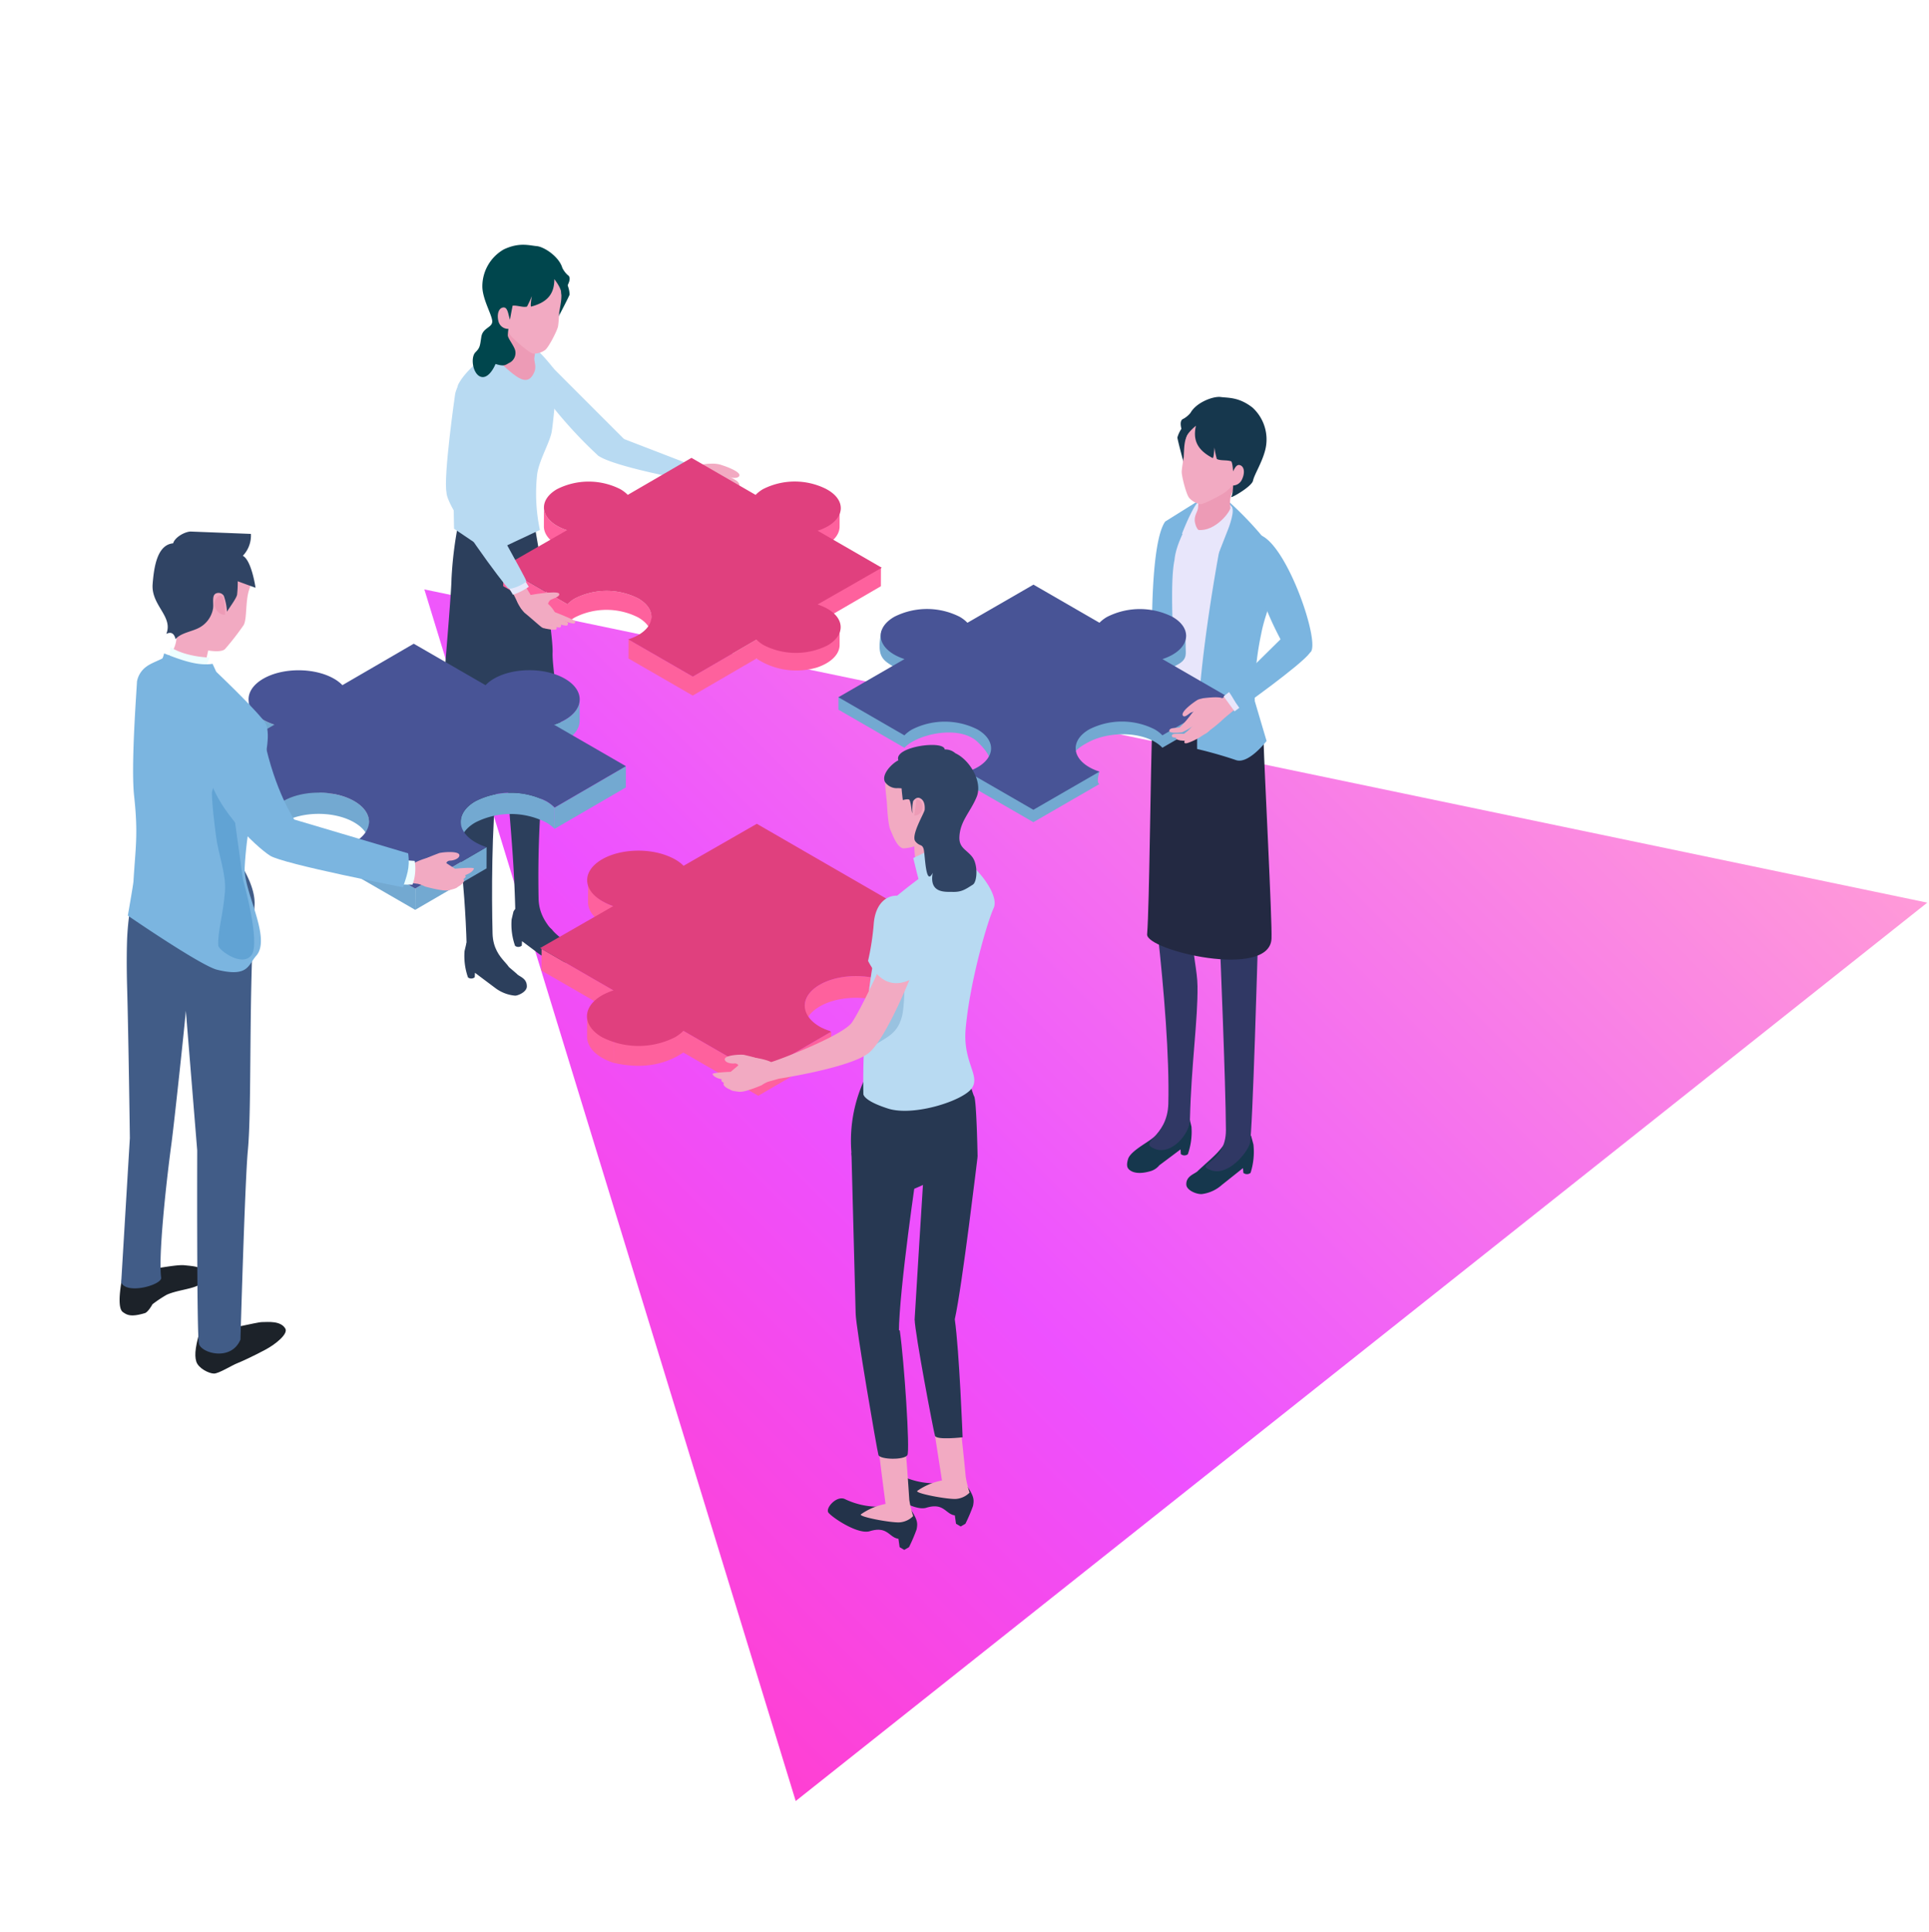 <svg xmlns="http://www.w3.org/2000/svg" xmlns:xlink="http://www.w3.org/1999/xlink" width="421.233" height="421.955" viewBox="0 0 421.233 421.955">
  <defs>
    <linearGradient id="linear-gradient" x1="0.5" x2="0.5" y2="1" gradientUnits="objectBoundingBox">
      <stop offset="0" stop-color="#ff80cf"/>
      <stop offset="0.644" stop-color="#e925ff"/>
      <stop offset="1" stop-color="#ff10c7"/>
    </linearGradient>
  </defs>
  <g id="グループ_1519" data-name="グループ 1519" transform="translate(-685.884 -2460.067)">
    <path id="パス_1378" data-name="パス 1378" d="M794.091,299.164l-41.317,312.8-242.2-133.886Z" transform="matrix(0.719, 0.695, -0.695, 0.719, 743.712, 1890.193)" opacity="0.8" fill="url(#linear-gradient)"/>
    <g id="グループ_596" data-name="グループ 596" transform="translate(292.878 2439.199)">
      <g id="グループ_548" data-name="グループ 548">
        <g id="グループ_538" data-name="グループ 538">
          <g id="グループ_536" data-name="グループ 536">
            <path id="パス_859" data-name="パス 859" d="M654.645,276.5c4.073-3.759,4.745-3.953,7.286-8.332,1.479-.09,3.164-1.084,4.291.791l.495,1.854a15.059,15.059,0,0,1-.626,6.179,1.245,1.245,0,0,1-1.571.008l-.091-1.04-4.632,3.69a8.047,8.047,0,0,1-4.143,1.948c-1.1.224-3.537-.735-3.594-2.029C651.97,277.575,654.115,277.2,654.645,276.5Z" fill="#16374d"/>
            <path id="パス_860" data-name="パス 860" d="M657.5,276.435c3.665,1.3,7.87-3.782,8.448-5.9s1.745-43.919,1.745-43.919h-8.312s1.285,30.8,1.327,40.987C660.743,275.193,653.471,275.005,657.5,276.435Z" fill="#303864"/>
          </g>
          <g id="グループ_537" data-name="グループ 537">
            <path id="パス_861" data-name="パス 861" d="M644.372,269.659c1.382-1.037,1.611-1.267,4.218-5.465,1.446-.045,3.119-.966,4.165.9l.428,1.822a14.693,14.693,0,0,1-.791,6.012,1.215,1.215,0,0,1-1.534-.038l-.058-1.017-4.628,3.465a3.911,3.911,0,0,1-2.2,1.357c-1.358.378-3.16.56-4.268-.31-.439-.345-.845-.841-.36-2.419S642.99,270.7,644.372,269.659Z" fill="#16374d"/>
            <path id="パス_862" data-name="パス 862" d="M645.242,271.772c3.625,1.409,7.658-3.429,7.612-6.438.307-12.3,1.74-21.619,1.65-29.108-.042-3.491-1.067-6.792-1-10.617.058-3.177-6.181-4.669-7.728-1.288,1.4,12.6,2.617,27.381,2.355,37.565C647.939,269.473,641.255,270.221,645.242,271.772Z" fill="#303864"/>
          </g>
          <path id="パス_863" data-name="パス 863" d="M643.5,224.9c.517-6.493.716-35.471,1.138-45.786.286-6.979,24.216.426,24.3,3.768.147,5.859,1.908,39.545,1.723,43C670.188,234.817,643.224,228.417,643.5,224.9Z" fill="#232942"/>
        </g>
        <g id="グループ_542" data-name="グループ 542">
          <g id="グループ_539" data-name="グループ 539">
            <path id="パス_864" data-name="パス 864" d="M659.236,128.7l8.246,8.61-6.261,47.654L646.68,178l1.9-36.911s-.558-6.914,2.766-8.379S659.236,128.7,659.236,128.7Z" fill="#e8e6fb"/>
            <path id="パス_865" data-name="パス 865" d="M655.675,129.619l-8.228,5.145c-3.116,4.38-3,23.691-2.8,29.113a62.466,62.466,0,0,1-1.14,14.517l7.333,4.171s-3.075-31.332-1.365-39.371c.322-3.423,2.332-6.731,3.564-9.555A19.9,19.9,0,0,1,655.675,129.619Z" fill="#7bb5e0"/>
            <path id="パス_866" data-name="パス 866" d="M672.154,143.944c-.292-3.421-8.888-12.057-11.921-14.464l-.162,7.373s-5.879,29.239-5.647,47.581c0,0,4.054.913,8.5,2.429,2.745.937,6.662-4.188,6.662-4.188l-2.572-8.692a63.928,63.928,0,0,1,1.4-14.692C669.459,153.691,672.535,148.4,672.154,143.944Z" fill="#7bb5e0"/>
          </g>
          <g id="グループ_541" data-name="グループ 541">
            <path id="パス_867" data-name="パス 867" d="M655.318,130.031c-1.425.073-4.215,7.428-4.215,7.428a12.262,12.262,0,0,1,3.151-.126l.443-.527C654.645,136.3,655.27,131.238,655.318,130.031Z" fill="#e8e6fb"/>
            <path id="パス_868" data-name="パス 868" d="M662.07,131.82c-.115-1.422-6.255-3.6-6.255-3.6a12.257,12.257,0,0,1,.217,3.146l.54.427C657.075,131.722,660.861,131.808,662.07,131.82Z" fill="#e8e6fb"/>
            <g id="グループ_540" data-name="グループ 540">
              <path id="パス_869" data-name="パス 869" d="M658.116,111.266c-1.5-.272-3.88.675-5.03,1.305a6.426,6.426,0,0,0-2.974,3.837c.04.6,1.444,5.8,1.444,5.8S660.16,111.638,658.116,111.266Z" fill="#16374d"/>
              <path id="パス_870" data-name="パス 870" d="M654.894,127.854c.239,1.359-.23,2.635-.254,3.761-.022,1.043-1.034,1.841-.67,3.46s1.2,2.371,3.119,1.786c1.294-.395,5.084-3.065,4.818-3.7-.625-3.264-.232-3.975.693-5.871C664.6,123.18,656.667,125.75,654.894,127.854Z" fill="#ed9bb6"/>
              <path id="パス_871" data-name="パス 871" d="M655.092,130.956a4.244,4.244,0,0,1-2.358-1.31c-.652-.62-1.728-4.867-1.681-5.788s.442-3.159.442-3.159.065-1.808.152-2.567c.731-6.316,6.727-7.812,11.757-4.941,6.4,3.651,2.858,7.387.248,11.95a22.222,22.222,0,0,1-2.722,2.916C660.19,128.749,655.867,131.049,655.092,130.956Z" fill="#f2aac2"/>
              <path id="パス_872" data-name="パス 872" d="M665.068,122.4c1.171.194.517,1.933-.819,3.938-.143.215-1.325,1.375-1.718,1.146-.573-.333,0-2.005.4-2.1C664.6,124.983,662.537,121.977,665.068,122.4Z" fill="#ffbaa3"/>
              <path id="パス_873" data-name="パス 873" d="M661.791,131.408c.051,1.166-3.441,5.576-7.089,5.19l-.447.736,4.864,4.39,2.133-5.445S662.954,131.922,661.791,131.408Z" fill="#e8e6fb"/>
              <path id="パス_874" data-name="パス 874" d="M661.876,129.343c-.4.564,4.481-2.174,4.754-3.52s2.066-4.076,2.718-6.919a9.428,9.428,0,0,0-2.834-9.028c-2.967-2.314-5.23-2.084-6.954-2.31-1.607-.21-5.3,1.163-6.572,3.445a5.458,5.458,0,0,1-1.518,1.29c-1.645.546.425,4.507.425,4.507s-.085-1.018,2.269-2.97c-.715,3.131.3,5.31,3.648,7.057.251.131.38-2.292.38-2.292a20.845,20.845,0,0,0,.525,2.493c.781.431,2.192.175,3.151.516C662.448,122.287,662.5,128.464,661.876,129.343Z" fill="#16374d"/>
              <path id="パス_875" data-name="パス 875" d="M661.977,124.382c-.61,1.181-1.632,1.833-.714,2.306a2.206,2.206,0,0,0,2.905-1.022c.61-1.181.7-2.677-.221-3.15S662.586,123.2,661.977,124.382Z" fill="#f2aac2"/>
            </g>
          </g>
        </g>
        <g id="グループ_543" data-name="グループ 543">
          <path id="パス_876" data-name="パス 876" d="M649.058,158.292c.791.456,1.827-.79,2.3-.242s.542,2.23.559,4.132.435,2.945-2.86,4.362a11.52,11.52,0,0,1-2.215.964l14.412,5.613v2.708l-14.419,8.325a7.623,7.623,0,0,0-1.684-1.3c-3.947-2.279-10.241-2.082-14.295,0-9.283,4.768,2.241,6.519,2.241,6.519s-.8,2.45,0,2.708l-14.438,8.336L604.247,192.1v-2.708s9.467.438,2.219-6.511c-3.289-3.154-10.348-2.278-14.295,0a7.692,7.692,0,0,0-1.672,1.281l-14.412-8.321v-2.708l14.438-5.628a11.615,11.615,0,0,1-2.241-.974c-2.838-1.639-3.8-2.519-2.846-7.714.17-.921,1.736.1,2.846-.539a15.8,15.8,0,0,1,14.295,0,7.613,7.613,0,0,1,1.683,1.3l14.42-8.326,14.413,8.321a7.625,7.625,0,0,1,1.668-1.278A15.8,15.8,0,0,1,649.058,158.292Z" fill="#73a9d1"/>
          <path id="パス_877" data-name="パス 877" d="M649.058,155.584c3.946,2.278,3.946,5.974,0,8.253a11.579,11.579,0,0,1-2.215.963l14.412,8.321-14.419,8.326a7.6,7.6,0,0,0-1.684-1.3,15.8,15.8,0,0,0-14.295,0c-3.95,2.28-3.946,5.974,0,8.253a11.616,11.616,0,0,0,2.241.974l-14.438,8.336-14.413-8.321a11.642,11.642,0,0,0,2.219-.966c3.946-2.278,3.946-5.974,0-8.253a15.8,15.8,0,0,0-14.295,0,7.692,7.692,0,0,0-1.672,1.281l-14.412-8.321,14.438-8.336a11.616,11.616,0,0,1-2.241-.974c-3.946-2.279-3.95-5.973,0-8.253a15.8,15.8,0,0,1,14.295,0,7.613,7.613,0,0,1,1.683,1.3l14.42-8.326,14.413,8.322a7.6,7.6,0,0,1,1.668-1.279A15.8,15.8,0,0,1,649.058,155.584Z" fill="#485496"/>
        </g>
        <g id="グループ_547" data-name="グループ 547">
          <g id="グループ_546" data-name="グループ 546">
            <g id="グループ_545" data-name="グループ 545">
              <path id="パス_878" data-name="パス 878" d="M658.566,174.307a3.776,3.776,0,0,0-4.007-.621c-.469.24-4.074,2.724-3.179,3.531.424.382,1.262-.529,1.65-.715a6.549,6.549,0,0,1,3.255-.438C657.742,176.137,658.072,175.5,658.566,174.307Z" fill="#f2aac2"/>
              <path id="パス_879" data-name="パス 879" d="M654.36,175.906c-.571-.093-1.25,1-1.627,1.451a19.113,19.113,0,0,1-2.117,2.351c-.674.231-2.094-.042-2.27.673s2.2.491,2.792.4a14.044,14.044,0,0,0,2.6-1.528,8.83,8.83,0,0,0,1.659-1.581,1.17,1.17,0,0,0-.959-1.761C654.4,176.041,654.436,176.118,654.36,175.906Z" fill="#f2aac2"/>
              <path id="パス_880" data-name="パス 880" d="M655.569,173.37s3.448-.483,4.305-.033c.122.065,1.821-1.439,1.91-1.338.337.388,1.921,2.072,1.881,2.562-.055.68-2.444,2.285-3.893,3.685a30.753,30.753,0,0,1-2.493,2.039s-1.013.457-1.457-.05a10.511,10.511,0,0,1-.98-1.139,4.3,4.3,0,0,1,.317-4.506C655.759,173.785,655.569,173.37,655.569,173.37Z" fill="#f2aac2"/>
              <path id="パス_881" data-name="パス 881" d="M655.648,179.838a33.3,33.3,0,0,1-3.413,2.36c.058-.112-3.126-.121-3.278-.444-.195-.417.164-.584.5-.615.575-.055,2.1-.022,2.1-.022s.445-.348.78-.613c.822-.649,2.335-2.857,3.413-2.4A1.116,1.116,0,0,1,655.648,179.838Z" fill="#f2aac2"/>
              <path id="パス_882" data-name="パス 882" d="M656.054,179.758c-.367.867-3.4,3.173-3.794,2.894,0,0-2.139.04-2.427-.493s2.224-.461,2.224-.461a11.383,11.383,0,0,0,1.514-1.031,4.456,4.456,0,0,1,1.467-1.173C655.733,179.256,656.082,179.391,656.054,179.758Z" fill="#f2aac2"/>
              <g id="グループ_544" data-name="グループ 544">
                <path id="パス_883" data-name="パス 883" d="M653.427,181.852c.6-.409,1.647-1.89,2.385-1.935a2.8,2.8,0,0,1,1.387.364c.1.088-.765.737-.917.8a14.459,14.459,0,0,0-1.24.774,14.488,14.488,0,0,1-1.837.946c-.5.18-1.536.7-1.578.139S652.889,182.22,653.427,181.852Z" fill="#f2aac2"/>
              </g>
            </g>
            <path id="パス_884" data-name="パス 884" d="M662.111,171.457l2.177,3.484-1.689,1.275-2.4-3.285Z" fill="#e8e6fb"/>
            <path id="パス_885" data-name="パス 885" d="M675.358,157.785l-14.137,13.948c1.28,1.836,1.015,1.787,2.509,3.857,0,0,13.5-9.554,15.375-12.229Z" fill="#7bb5e0"/>
          </g>
          <path id="パス_886" data-name="パス 886" d="M668.168,137.707c-1.591-.563-1.829,6.383-1.829,6.383a72.019,72.019,0,0,0,7.115,17.889l5.651,1.382C681.552,161.726,674.148,139.823,668.168,137.707Z" fill="#7bb5e0"/>
        </g>
      </g>
      <g id="グループ_565" data-name="グループ 565">
        <g id="グループ_556" data-name="グループ 556">
          <path id="パス_887" data-name="パス 887" d="M513.9,101.35c-1.283-1.3-6.834-.462-2.76,4.989a96.692,96.692,0,0,0,12.481,14.031l5.648-3.632S515.183,102.651,513.9,101.35Z" fill="#b8daf2"/>
          <g id="グループ_551" data-name="グループ 551">
            <g id="グループ_549" data-name="グループ 549">
              <path id="パス_888" data-name="パス 888" d="M505.865,233.535c-3.9-3.392-4.537-3.555-7.029-7.568-1.382-.043-2.981-.923-3.981.858l-.409,1.743a14.046,14.046,0,0,0,.756,5.746,1.162,1.162,0,0,0,1.466-.036l.056-.973,4.423,3.313a8.392,8.392,0,0,0,4.346,1.679c.617,0,2.539-.793,2.556-2C508.077,234.43,506.379,234.167,505.865,233.535Z" fill="#2c3f5c"/>
              <path id="パス_889" data-name="パス 889" d="M503.113,233.171c-3.005,1.169-8.234-3.022-8.2-5.517-.372-14.95-2.353-26.382-2.536-36.357-.049-2.634,6.719-.035,9.136,0-1.16,10.445-1.164,25.005-.947,33.449C500.732,231.038,506.42,231.886,503.113,233.171Z" fill="#2c3f5c"/>
            </g>
            <g id="グループ_550" data-name="グループ 550">
              <path id="パス_890" data-name="パス 890" d="M513.514,223.823c-3.9-3.392-1.91-.744-4.4-4.758-1.382-.043-2.982-.923-3.981.858l-.41,1.743a14.063,14.063,0,0,0,.757,5.747,1.161,1.161,0,0,0,1.466-.037L507,226.4l3.074,2.3a12.217,12.217,0,0,0,3.94,2.107c1.3.362,2.312.61,3.371-.222a3.244,3.244,0,0,0,.815-1.927C518.094,227.483,514.491,225.234,513.514,223.823Z" fill="#2c3f5c"/>
              <path id="パス_891" data-name="パス 891" d="M513.164,226.3c-3.006,1.168-7.665-3.859-7.627-6.354-.372-14.949-1.623-21.872-1.806-31.848-.049-2.634,6.912-3.755,8.2-.952a232.75,232.75,0,0,0-1.312,30C510.776,223.439,516.47,225.017,513.164,226.3Z" fill="#2c3f5c"/>
            </g>
            <path id="パス_892" data-name="パス 892" d="M516.664,188.425c-.428-5.385-3.144-21.353-2.991-25.013.2-4.752-4.4-30.671-4.449-30.618-5.248,5.253-16.215,2.825-16.215,2.825a83.622,83.622,0,0,0-1.412,11.72c-.047,4.649-3.333,40.392-3.18,43.259C488.813,198.007,516.9,191.343,516.664,188.425Z" fill="#2c3f5c"/>
          </g>
          <g id="グループ_555" data-name="グループ 555">
            <g id="グループ_552" data-name="グループ 552">
              <path id="パス_893" data-name="パス 893" d="M504.993,94.828c-2.984,1.39-9.606,5.7-11.86,9.88-1.6,2.968-.977,31.623-.977,31.623l7.923,5.349,10.82-5.086a38.629,38.629,0,0,1-.606-12.08c.4-3.137,2.849-7.108,3.212-9.5s.788-7.432.788-7.432l-.393-6.228S507.977,93.437,504.993,94.828Z" fill="#b8daf2"/>
            </g>
            <g id="グループ_554" data-name="グループ 554">
              <g id="グループ_553" data-name="グループ 553">
                <path id="パス_894" data-name="パス 894" d="M510.812,78.492c1.5.064,3.585,1.5,4.554,2.352a6.331,6.331,0,0,1,2.024,4.34c-.169.567-2.654,5.262-2.654,5.262S508.764,78.4,510.812,78.492Z" fill="#00464d"/>
                <path id="パス_895" data-name="パス 895" d="M510.293,95.153c-.527,1.254-.353,2.585-.576,3.674-.206,1.007.593,2-.11,3.474s-1.672,2.019-3.39,1.038c-1.159-.663-4.578-3.5-4.183-4.051,1.313-3,1.445-4.336.969-6.362C501.973,88.538,509.046,92.741,510.293,95.153Z" fill="#ed9bb6"/>
                <path id="パス_896" data-name="パス 896" d="M509.426,98.093a4.186,4.186,0,0,0,2.555-.745c.762-.454,2.723-4.306,2.879-5.2s.263-3.135.263-3.135.333-1.754.414-2.5c.675-6.235-4.767-8.983-10.233-7.318-6.951,2.117-4.36,6.483-2.844,11.442a21.922,21.922,0,0,0,1.982,3.4C505,94.859,508.66,98.014,509.426,98.093Z" fill="#f2aac2"/>
                <path id="パス_897" data-name="パス 897" d="M501.7,87.683c-1.17-.069-.92,1.748-.072,3.967.091.239.976,1.612,1.4,1.478.623-.2.437-1.929.076-2.106C501.579,90.272,504.222,87.832,501.7,87.683Z" fill="#ffafa3"/>
                <path id="パス_898" data-name="パス 898" d="M503.892,94.073c-.005.682,1.312,2.216,1.607,3.288a2.409,2.409,0,0,1-1.225,2.725c-.924.473-1.085.884-3.061.268-.439,1.094-1.722,3.344-3.283,2.768-1.692-.625-2.224-4.193-1.1-5.324,1.016-1.017.974-1.395,1.285-3.374.312-1.994,2.349-1.976,2.38-3.33s-2.153-4.828-2.16-7.705a9.3,9.3,0,0,1,4.7-8.067c3.36-1.579,5.487-.864,7.194-.705,1.593.148,4.847,2.275,5.572,4.748a5.354,5.354,0,0,0,1.179,1.571c1.463.885-1.392,4.244-1.392,4.244s.3-.961-1.536-3.352C514.058,85,512.6,86.87,509,87.821c-.27.072.135-2.288.135-2.288a20.435,20.435,0,0,1-1.05,2.285c-.845.244-2.147-.311-3.144-.192C504.945,87.626,503.9,92.78,503.892,94.073Z" fill="#00464d"/>
                <path id="パス_899" data-name="パス 899" d="M504.237,90.267c.329,1.27,1.169,2.12.183,2.375a2.177,2.177,0,0,1-2.572-1.617c-.329-1.269-.086-2.728.9-2.983S503.908,89,504.237,90.267Z" fill="#f2aac2"/>
              </g>
            </g>
          </g>
        </g>
        <g id="グループ_558" data-name="グループ 558">
          <g id="グループ_557" data-name="グループ 557">
            <path id="パス_900" data-name="パス 900" d="M553.842,125.842s-2.351-1.47-2.982-1.317c-.067.243-.032.154-.083.016-1.019.064-1.646,2.138-1.851,2.244-.46.62-1.083.8-.811,1.191-.068.079,1.162.871,1.182,1,.3.578,1.4.6,2.07.431a2.07,2.07,0,0,0,.752-.284.755.755,0,0,0,.792-.77,2.327,2.327,0,0,0,1.458-1.127C554.784,126.5,553.842,125.842,553.842,125.842Z" fill="#f2aac2"/>
            <path id="パス_901" data-name="パス 901" d="M548.783,122.573a14.073,14.073,0,0,0-4.35.353c-.09.021-.966-.409-1.182-.272-.766.485-1.472,2.5-.709,2.62.523.079,2.315,1.841,2.892,2.331,1.069.91,4.9,1.013,5.16.527.81-1.5.331-2.932-.176-4.509C550.1,122.618,549.48,122.688,548.783,122.573Z" fill="#ed9bb6"/>
            <path id="パス_902" data-name="パス 902" d="M542.733,123.175c.4-.165.083-.516.518-.521,2.077-.026,4.776-.947,7.068-.315.569.157,4.969,1.612,4.037,2.591-.441.463-1.508.322-1.959.147-1.195-.465-1.589.523-2.838.682C547.937,125.966,543.388,124.463,542.733,123.175Z" fill="#f2aac2"/>
          </g>
          <path id="パス_903" data-name="パス 903" d="M543.732,122.448l-1.083,3.08-3.283-.828a36.549,36.549,0,0,1,1.787-3.254Z" fill="#e6e8fb"/>
          <path id="パス_904" data-name="パス 904" d="M528.839,116.573c-2.354.321-5.414.8-5.218,3.8,3.318,2.312,17.834,5.02,17.834,5.02a29.605,29.605,0,0,0,1.437-3.4Z" fill="#b8daf2"/>
        </g>
        <g id="グループ_560" data-name="グループ 560">
          <g id="グループ_559" data-name="グループ 559">
            <path id="パス_905" data-name="パス 905" d="M576.348,135.861l.012-4.145c0,1.442-.952,2.882-2.844,3.981a11.2,11.2,0,0,1-2.162.951l-.012,4.145a11.21,11.21,0,0,0,2.163-.951C575.4,138.743,576.344,137.3,576.348,135.861Z" fill="#fe619d"/>
            <path id="パス_906" data-name="パス 906" d="M514.664,139.857a11.06,11.06,0,0,0,2.148.936l.011-4.145a10.991,10.991,0,0,1-2.147-.936c-1.928-1.113-2.893-2.576-2.889-4.037l-.012,4.145C511.771,137.281,512.736,138.744,514.664,139.857Z" fill="#fe619d"/>
            <path id="パス_907" data-name="パス 907" d="M571.47,152.825l-.012,4.145,13.906-8.081.012-4.145Z" fill="#fe619d"/>
            <path id="パス_908" data-name="パス 908" d="M535.261,159.741l.011-4.145c.005-1.46-.96-2.921-2.891-4.037a15.255,15.255,0,0,0-13.841,0,7.48,7.48,0,0,0-1.626,1.261l-14.005-8.086-.012,4.145,14.006,8.086a7.413,7.413,0,0,1,1.625-1.26,15.249,15.249,0,0,1,13.841,0C534.3,156.819,535.265,158.281,535.261,159.741Z" fill="#fe619d"/>
            <path id="パス_909" data-name="パス 909" d="M573.516,161.557a11.2,11.2,0,0,1-2.162.95l-13.154-1.97-13.914,8.086-14.023-8.1-.012,4.145,14.023,8.1,13.914-8.086a15.819,15.819,0,0,0,13.154,1.971,11.272,11.272,0,0,0,2.163-.951c1.891-1.1,2.839-2.539,2.843-3.981l.012-4.145C576.356,159.018,575.408,160.458,573.516,161.557Z" fill="#fe619d"/>
          </g>
          <path id="パス_910" data-name="パス 910" d="M573.707,153.812a11.681,11.681,0,0,0-2.149-.937l14-8.028-14.006-8.086a11.375,11.375,0,0,0,2.184-.939c3.83-2.2,3.83-5.78,0-7.991-.044-.025-.093-.047-.138-.072s-.08-.053-.124-.079a15.27,15.27,0,0,0-13.841,0,7.377,7.377,0,0,0-1.625,1.261L544,120.855l-13.906,8.081a7.7,7.7,0,0,0-1.623-1.241,15.268,15.268,0,0,0-13.84,0c-3.814,2.216-3.785,5.806.045,8.017a10.991,10.991,0,0,0,2.147.936h0l-14,8.032,3.456,2,10.64,6.143a7.48,7.48,0,0,1,1.626-1.261,15.256,15.256,0,0,1,13.836,0c3.826,2.211,3.834,5.788,0,7.989a11.471,11.471,0,0,1-2.184.938l12.625,7.29,1.472.849,13.914-8.086a7.277,7.277,0,0,0,1.621,1.24,15.4,15.4,0,0,0,13.886.026C577.537,159.606,577.537,156.023,573.707,153.812Z" fill="#e0407e"/>
        </g>
        <g id="グループ_564" data-name="グループ 564">
          <g id="グループ_562" data-name="グループ 562">
            <path id="パス_911" data-name="パス 911" d="M507.94,151.056c.4-.279,6.8-1.286,7.155-.555s-1.675,1.14-2,1.474c-.4.4-.487,1.257-1.013,1.379S507.152,151.6,507.94,151.056Z" fill="#f2aac2"/>
            <g id="グループ_561" data-name="グループ 561">
              <path id="パス_912" data-name="パス 912" d="M518.28,156.3a54,54,0,0,0-5.279-2.17s-.211,1.144-.015,1.222c.712.285,4.908,1.857,5.4,1.656A.369.369,0,0,0,518.28,156.3Z" fill="#f2aac2"/>
              <path id="パス_913" data-name="パス 913" d="M516.931,157.387c.082-.166.187-.462-.024-.64a20.664,20.664,0,0,0-2.8-1,24.026,24.026,0,0,1-2.245-.9l-.668,1.3c.275.061,3.23.781,3.23.781S516.741,157.774,516.931,157.387Z" fill="#f2aac2"/>
              <path id="パス_914" data-name="パス 914" d="M515.414,157.811c.082-.167.231-.43.021-.608-.291-.245-.886-.37-1.2-.588a12.531,12.531,0,0,0-1.393-.561c-1.044-.342-1.067.673-.329.987S515.224,158.2,515.414,157.811Z" fill="#f2aac2"/>
              <path id="パス_915" data-name="パス 915" d="M514.533,158.2c.04-.181.072-.494-.175-.616-.34-.169-.949-.149-1.3-.287a12.534,12.534,0,0,0-1.486-.214c-1.1-.083.148,1,.573,1.065S514.441,158.622,514.533,158.2Z" fill="#f2aac2"/>
            </g>
            <path id="パス_916" data-name="パス 916" d="M512.606,157.4c-.009-.025.4.151.629.018.246-.144.282-.686.282-.686a3.832,3.832,0,0,0,.855-.206c.273-.132.332-.674.258-1.009a7.737,7.737,0,0,0-4.033-4.156c-2.814-1.231-5.07-.561-4.89.121a7.666,7.666,0,0,0,1.828,3.193c1.843,1.492,4.063,3.577,3.963,3.25.1.169.425.17.7.063S512.7,157.667,512.606,157.4Z" fill="#f2aac2"/>
          </g>
          <path id="パス_917" data-name="パス 917" d="M505.81,145.719l3.042,5.01s-1.034,4.427-1.991,3.072c-.462-.654-.8-1.276-.8-1.276-.286-.668-1.987-3.96-1.987-3.96Z" fill="#f2aac2"/>
          <g id="グループ_563" data-name="グループ 563">
            <path id="パス_918" data-name="パス 918" d="M508.47,149.01a13.635,13.635,0,0,1-3.446,1.738L504,149.06l3.466-1.721Z" fill="#e6e8fb"/>
            <path id="パス_919" data-name="パス 919" d="M497.479,127.761c.969,3.031,10.516,19.535,10.452,20.012s-3.319,2-3.934,1.587-13.519-17.439-13.484-20.941C493.027,125.824,495.193,125.089,497.479,127.761Z" fill="#b8daf2"/>
          </g>
          <path id="パス_920" data-name="パス 920" d="M492.38,107.006c.871-4.79,5.457-1.522,7.282,2.081,1.664,3.287-2.183,18.674-2.183,18.674s-3.555,2.375-6.966.658C489.791,124.991,492.38,107.006,492.38,107.006Z" fill="#b8daf2"/>
        </g>
      </g>
      <g id="グループ_581" data-name="グループ 581">
        <g id="グループ_573" data-name="グループ 573">
          <g id="グループ_570" data-name="グループ 570">
            <g id="グループ_569" data-name="グループ 569">
              <g id="グループ_568" data-name="グループ 568">
                <g id="グループ_567" data-name="グループ 567">
                  <path id="パス_921" data-name="パス 921" d="M473.773,188.235a11.068,11.068,0,0,1,2.687-1.162c.743-.073,2.794-.212,2.835-.695s-.77-.62-1.252-.554c-.685.1-1.633.157-2.286.232a21.812,21.812,0,0,0-3.365.53c-.52.153-1.005.127-1.377.434a1.138,1.138,0,0,0,.512,1.934A17.8,17.8,0,0,0,473.773,188.235Z" fill="#f2aac2"/>
                  <path id="パス_922" data-name="パス 922" d="M462.031,194.373a11.881,11.881,0,0,1-.259-3.386c.031-.318,2.648-.573,2.689-.7.22-.68,7.048-4.431,7.048-4.431s.261.5.592,1.127c.24.452,1.434.187,1.606.673.531,1.5.362,3.822-.259,4.35S462.557,195.373,462.031,194.373Z" fill="#f2aac2"/>
                  <path id="パス_923" data-name="パス 923" d="M472.092,188.515a23.6,23.6,0,0,1,4.049-1.584c.789-.141,3.209-.778,3.394-.088s-1.023.909-1.454,1.016c-.587.146-1.738.413-1.738.413s-1.378.68-1.783.869c-.995.464-2,1.844-2.988,1.12A1.17,1.17,0,0,1,472.092,188.515Z" fill="#f2aac2"/>
                  <path id="パス_924" data-name="パス 924" d="M472.186,190.459c.582-.8,4.528-2.338,4.528-2.338s1.989-.75,2.155-.137-2.106,1.356-2.106,1.356a17.468,17.468,0,0,0-1.826.789,4.673,4.673,0,0,1-1.779.843C472.392,191.048,472.069,190.827,472.186,190.459Z" fill="#f2aac2"/>
                  <g id="グループ_566" data-name="グループ 566">
                    <path id="パス_925" data-name="パス 925" d="M475.8,190.684c-.708.273-2.134,1.531-2.9,1.4a2.927,2.927,0,0,1-1.327-.7,11.415,11.415,0,0,1,2.537-1.407,15.654,15.654,0,0,1,2.14-.507c.555-.063,1.828-.961,1.737-.383S476.436,190.438,475.8,190.684Z" fill="#f2aac2"/>
                  </g>
                </g>
                <path id="パス_926" data-name="パス 926" d="M463.543,190.017l1.34,4.568-2.732.449c-.022.006-.721-4.567-.721-4.567Z" fill="#b8daf2"/>
              </g>
              <path id="パス_927" data-name="パス 927" d="M466.2,188.954c.446-1.506,3.827-2.952,5.418-3.841a10.257,10.257,0,0,1,3.3-1.278c1.01.606-.885,1.854-1.267,2.095a5.83,5.83,0,0,0-1.932,2.506C470.974,189.77,465.742,190.506,466.2,188.954Z" fill="#f2aac2"/>
            </g>
            <path id="パス_928" data-name="パス 928" d="M461.941,190.111s-14.867.3-15.2.542c-2.719.051-18.187-23.949-18.187-23.949-4.556.9-5.2,6.28-4.556,8.832,0,0,12.745,21.909,17.161,22.314s21.871-2.539,21.871-2.539S462.072,190.19,461.941,190.111Z" fill="#769cb8"/>
          </g>
          <g id="グループ_572" data-name="グループ 572">
            <g id="グループ_571" data-name="グループ 571">
              <path id="パス_929" data-name="パス 929" d="M441.045,310.944c1.268.5,7.93-1.36,9.2-1.36s4.038-.343,5.067,1.421c.663,1.136-2.06,3.383-4.364,4.612-2.863,1.528-5.252,2.6-6.015,2.9-1.376.539-4.129,2.308-5.2,2.308s-3.417-1.137-3.87-2.64-.176-3.571,1.2-8.062Z" fill="#1c2229"/>
              <path id="パス_930" data-name="パス 930" d="M423.545,298.051c1,.526,7.5-1.111,9.735-.88,2.042.212,3.464.288,4.169,1.3s-.017,2.531-1.288,3.151c-1.622.791-4.725,1.061-6.77,2.005a27.956,27.956,0,0,0-3.086,2.057s-.94,1.727-1.667,1.945c-3.065.918-3.927.4-4.814-.244-1.545-1.116-.058-7.831-.058-7.831Z" fill="#1c2229"/>
              <path id="パス_931" data-name="パス 931" d="M421.364,269.39s-.3-22.44-.6-32.9c-.116-4.1-.1-7.719-.007-10.4a58.219,58.219,0,0,1,3.987-18.964c2.017-5.036,12.636-6.451,12.636-6.451,2.974,1.544,11.666,11.171,11.211,17.967-1.32,19.673-.562,44.066-1.461,53.447-.638,6.652-1.617,41.315-1.617,41.315-2.021,4.829-8.572,2.969-9.068.9s-.374-42.215-.374-42.215l-2.482-30.5c-.073,1.377-2.508,24.293-3.144,29.022-1.315,9.781-2.863,24.882-2.246,29.275.218,1.555-7.527,3.774-8.727,1.043Z" fill="#415c87"/>
            </g>
          </g>
        </g>
        <g id="グループ_574" data-name="グループ 574">
          <path id="パス_932" data-name="パス 932" d="M519.592,173.6l-.013,4.641c-.005,1.614-1.067,3.226-3.184,4.457a12.545,12.545,0,0,1-2.421,1.064l.013-4.641a12.517,12.517,0,0,0,2.421-1.064C518.525,176.828,519.587,175.216,519.592,173.6Z" fill="#73a9d1"/>
          <path id="パス_933" data-name="パス 933" d="M447.286,178.2l.013-4.641c-.005,1.636,1.075,3.274,3.234,4.52a12.437,12.437,0,0,0,2.4,1.048l-.013,4.64a12.373,12.373,0,0,1-2.4-1.047C448.361,181.469,447.281,179.832,447.286,178.2Z" fill="#73a9d1"/>
          <path id="パス_934" data-name="パス 934" d="M529.686,188.186l-.013,4.641L514.1,201.874l.013-4.64Z" fill="#73a9d1"/>
          <path id="パス_935" data-name="パス 935" d="M453.039,197.228l-.013,4.641-15.68-9.053.013-4.641Z" fill="#73a9d1"/>
          <path id="パス_936" data-name="パス 936" d="M493.605,204.941l.013-4.64c0-1.614,1.067-3.224,3.188-4.457a17.078,17.078,0,0,1,15.5,0,8.755,8.755,0,0,1,1.817,1.389l-.014,4.641a8.722,8.722,0,0,0-1.816-1.389,17.075,17.075,0,0,0-15.5,0C494.672,201.717,493.61,203.328,493.605,204.941Z" fill="#73a9d1"/>
          <path id="パス_937" data-name="パス 937" d="M473.592,200.336l-.013,4.64c.005-1.634-1.075-3.27-3.238-4.519-4.287-2.475-11.226-2.481-15.495,0a8.3,8.3,0,0,0-1.82,1.412l.013-4.641a8.351,8.351,0,0,1,1.82-1.411c4.269-2.481,11.208-2.476,15.5,0C472.517,197.065,473.6,198.7,473.592,200.336Z" fill="#73a9d1"/>
          <path id="パス_938" data-name="パス 938" d="M483.683,214.92l-.013,4.64-15.7-9.064.013-4.641Z" fill="#73a9d1"/>
          <path id="パス_939" data-name="パス 939" d="M499.261,205.867l-.013,4.641-15.578,9.053.013-4.64Z" fill="#73a9d1"/>
          <path id="パス_940" data-name="パス 940" d="M516.358,169.083c4.3,2.48,4.31,6.5.05,8.975a12.517,12.517,0,0,1-2.421,1.064l15.7,9.064-15.568,9.047a8.755,8.755,0,0,0-1.817-1.389,17.078,17.078,0,0,0-15.5,0c-4.27,2.481-4.247,6.5.05,8.976a12.51,12.51,0,0,0,2.4,1.047l-15.578,9.053-15.7-9.064a12.581,12.581,0,0,0,2.421-1.064c4.269-2.481,4.247-6.5-.05-8.975s-11.227-2.481-15.5,0a8.351,8.351,0,0,0-1.82,1.411l-15.679-9.053,15.577-9.052a12.437,12.437,0,0,1-2.4-1.048c-4.288-2.475-4.32-6.494-.05-8.975s11.207-2.476,15.495,0a8.623,8.623,0,0,1,1.816,1.39l15.569-9.048,15.679,9.053a8.265,8.265,0,0,1,1.82-1.411C505.122,166.607,512.07,166.607,516.358,169.083Z" fill="#485496"/>
        </g>
        <g id="グループ_578" data-name="グループ 578">
          <g id="グループ_575" data-name="グループ 575">
            <path id="パス_941" data-name="パス 941" d="M420.92,220.817s15.924,10.947,19.5,11.824c6.831,1.679,6.731-1.011,8.536-3.054,3.416-3.862-2.806-14-2.513-19.355.677-12.337,3.809-19.631,4.413-23.391.392-2.453,1.252-6.519-.108-8.385-2.073-2.841-10.554-10.918-10.554-10.918s-9.8-3.985-10.513-3.543c-1.78,1.1-3.473,1.532-4.7,2.444a5.113,5.113,0,0,0-2.061,3.253c-.112,2.333-1.341,18.468-.63,24.971.929,8.493.292,11.292-.141,18.694C422.109,214.017,420.92,220.817,420.92,220.817Z" fill="#7bb5e0"/>
            <path id="パス_942" data-name="パス 942" d="M440.67,227.384c.063.909,5.146,4.78,7.236,2.085s-1.858-16.594-1.858-16.594l-3.835-27.834c-.035.835-2.965,8.16-2.942,9.013.091,3.252.509,6.133.9,9.361.459,3.827,2.238,8.257,1.963,12.093C441.773,220.5,440.476,224.476,440.67,227.384Z" fill="#61a3d4"/>
          </g>
          <g id="グループ_577" data-name="グループ 577">
            <g id="グループ_576" data-name="グループ 576">
              <path id="パス_943" data-name="パス 943" d="M428.8,151.236a25.988,25.988,0,0,0,.679,3.361c3.661,4.509,1.7,8.377.066,9.952a21.059,21.059,0,0,0,4.892,1.679c2.608.512,3.389-.393,3.389-.393l.645-2.918s2.988.552,3.737-.381a58.069,58.069,0,0,0,4.015-5.181c.758-1.369.328-5.386,1.251-7.883,1.105-2.986-.726-6.5-2.885-8.838s-7.375-2.3-10.422-1.38a8.168,8.168,0,0,0-5.2,4.759C428.351,145.832,428.5,148.084,428.8,151.236Z" fill="#f2aac2"/>
              <path id="パス_944" data-name="パス 944" d="M441.48,151c-.72-.467-1.86.855-1.58,2.175s1.516,2.119,2.253,1.9C442.153,155.082,442.2,151.468,441.48,151Z" fill="#ed9bb6"/>
            </g>
            <path id="パス_945" data-name="パス 945" d="M426.337,148.409c.282-3.587.96-8.584,4.476-8.889.367-1.308,2.457-2.5,3.784-2.577l13.2.518h0a6.394,6.394,0,0,1-1.764,4.778c1.926,1.013,2.772,6.975,2.772,6.975-.006.02-3.89-1.411-3.89-1.411a22.47,22.47,0,0,1-.138,2.933c-.146.824-1.8,2.99-2.2,3.72a13.251,13.251,0,0,0-.686-3.45,1.361,1.361,0,0,0-1.676-.561c-1.074.41-.461,2.3-.707,3.426a5.867,5.867,0,0,1-3.351,4.245c-1.47.7-3.8,1.055-4.81,2.33-.3-1.2-.913-1.7-2.021-1.154C430.881,155.467,425.971,153.074,426.337,148.409Z" fill="#304464"/>
            <path id="パス_946" data-name="パス 946" d="M437.884,166.7s.5-1.354.916-2.223c-5.981-.308-8.567-2.308-8.567-2.308l-.264,2.545s-.7.113,1.232.832A21.008,21.008,0,0,0,437.884,166.7Z" fill="#edfeff"/>
            <path id="パス_947" data-name="パス 947" d="M439.423,165.831c-3.142.509-6.7-.739-10.575-2.278a7.279,7.279,0,0,1-1.008,2.322c1.458,2.439,6,2.67,12.4,1.73Z" fill="#7bb5e0"/>
          </g>
        </g>
        <g id="グループ_580" data-name="グループ 580">
          <g id="グループ_579" data-name="グループ 579">
            <path id="パス_948" data-name="パス 948" d="M492.367,210.573s4.241-.412,4.125-.013c-.289,1-2.47,1.8-3.777,1.736a10.518,10.518,0,0,1-2.6-.779,1.383,1.383,0,0,1,.067-2.37C490.292,209.26,492.367,210.573,492.367,210.573Z" fill="#f2aac2"/>
            <path id="パス_949" data-name="パス 949" d="M482.868,209.775l-.972,3.757s1.352.227,2.351.346a6.524,6.524,0,0,1,1.562.586,31.393,31.393,0,0,0,3.72.814s1.313-.061,1.51-.833a12.25,12.25,0,0,0,.422-1.727c.182-1.789-1.618-2.614-2-4.321C489.119,206.835,483.217,209.108,482.868,209.775Z" fill="#f2aac2"/>
            <path id="パス_950" data-name="パス 950" d="M491.01,213.933a4.175,4.175,0,0,0,3.13-1.073c.8-.4.845-1.117-.565-1.092,0,0-2.709-.669-3.6.39A1.321,1.321,0,0,0,491.01,213.933Z" fill="#f2aac2"/>
            <path id="パス_951" data-name="パス 951" d="M490.912,214.433c1.046,1.321,4.124-.926,3.29-1.606-.578-.471-1.965.475-2.72.581C490.621,213.529,490.686,214.061,490.912,214.433Z" fill="#f2aac2"/>
            <path id="パス_952" data-name="パス 952" d="M489.568,214.5c-.3.208.06.342,0,.72-.024.151,1.249.128,1.434.072.47-.144,2.094-.431,1.986-.923S490.288,214.008,489.568,214.5Z" fill="#f2aac2"/>
            <path id="パス_953" data-name="パス 953" d="M484.247,210.17c.779-1.535,1.518-1.8,4.6-2.983.582-.222,4.949-.657,4.438.674-.243.63-1.4.934-1.914.946-1.352.031-.728,1.359-1.88,2.018A5.318,5.318,0,0,1,484.247,210.17Z" fill="#f2aac2"/>
          </g>
          <path id="パス_954" data-name="パス 954" d="M480.112,214.026l2.976.036a10.355,10.355,0,0,0,.476-5.185l-2.862-.217C480.675,212.1,480.611,211.055,480.112,214.026Z" fill="#edfeff"/>
          <path id="パス_955" data-name="パス 955" d="M438.177,187.677c.559,8.752,10.855,18.178,13.792,20.047s29.045,6.9,29.045,6.9c.736-2.392,1.575-4.134,1.125-7.4l-24.881-7.39s-4.217-6.215-6.563-17.533C448.791,173.113,437.618,178.926,438.177,187.677Z" fill="#7bb5e0"/>
        </g>
      </g>
      <g id="グループ_595" data-name="グループ 595">
        <g id="グループ_583" data-name="グループ 583">
          <g id="グループ_582" data-name="グループ 582">
            <path id="パス_956" data-name="パス 956" d="M524.713,222.508a12.674,12.674,0,0,0,2.456,1.071l.014-4.742a12.717,12.717,0,0,1-2.457-1.07c-2.206-1.274-3.309-2.947-3.3-4.619l-.014,4.742C521.4,219.561,522.507,221.235,524.713,222.508Z" fill="#fe619d"/>
            <path id="パス_957" data-name="パス 957" d="M524.52,247.144c-2.206-1.273-3.309-2.946-3.3-4.618l-.014,4.742c-.005,1.671,1.1,3.345,3.3,4.618a12.655,12.655,0,0,0,2.457,1.071l.013-4.742A12.681,12.681,0,0,1,524.52,247.144Z" fill="#fe619d"/>
            <path id="パス_958" data-name="パス 958" d="M605.6,228.1,589.7,237.343a8.959,8.959,0,0,0-1.856-1.42c-4.391-2.535-11.481-2.529-15.833,0-2.168,1.259-3.252,2.9-3.257,4.554l-.013,4.741c0-1.648,1.089-3.294,3.256-4.553,4.353-2.53,11.443-2.535,15.834,0a8.921,8.921,0,0,1,1.855,1.419h0l15.908-9.244Z" fill="#fe619d"/>
            <path id="パス_959" data-name="パス 959" d="M527.287,237.337l-16.022-9.25-.013,4.742,16.021,9.25Z" fill="#fe619d"/>
            <path id="パス_960" data-name="パス 960" d="M542.247,245.974l-15.27,2.49-.013,4.493c5.629,1.3,10.779.748,15.269-2.241l16.352,9.441,15.918-9.25.013-4.742-15.917,9.25Z" fill="#fe619d"/>
          </g>
          <path id="パス_961" data-name="パス 961" d="M558.266,200.768l-15.983,9.169a8.9,8.9,0,0,0-1.773-1.341,9.324,9.324,0,0,0-.978-.5c-.253-.122-.506-.234-.781-.335-4.358-1.722-10.359-1.475-14.238.748-4.387,2.516-4.387,6.612-.008,9.14.065.038.131.075.2.109.123.071.253.138.376.2a12.022,12.022,0,0,0,1.839.785l-15.968,9.161.311.179,15.708,9.069a13.626,13.626,0,0,0-2.5,1.074c-4.386,2.516-4.379,6.616,0,9.144a17.6,17.6,0,0,0,15.889.03,8.62,8.62,0,0,0,1.882-1.43l.311.18,16.041,9.261,15.917-9.248c-.094-.03-.174-.059-.26-.093l.043-.025a15.125,15.125,0,0,1-1.882-.76c-.13-.067-.253-.13-.376-.2-4.38-2.536-4.394-6.632-.037-9.165,3.808-2.215,9.722-2.5,14.079-.831.275.1.529.213.782.334.3.138.579.284.854.443a8.712,8.712,0,0,1,1.861,1.417l.029-.017a.57.57,0,0,1,.086.075l15.9-9.248Z" fill="#e0407e"/>
        </g>
        <g id="グループ_588" data-name="グループ 588">
          <g id="グループ_585" data-name="グループ 585">
            <g id="グループ_584" data-name="グループ 584">
              <path id="パス_962" data-name="パス 962" d="M605.481,349.738c.244-1.308.285-2.052-1.408-4.526-.608-.887-4.8-.558-4.8-.558a16.827,16.827,0,0,1-9.5-1.554c-1.847-.77-4.267,2.055-3.547,2.981.838,1.076,6.428,4.852,9.034,4.054,3.9-1.2,4.184,1.388,6.251,1.657l.259,1.829,1.019.6,1.032-.6a35.535,35.535,0,0,0,1.659-3.883Z" fill="#23334a"/>
              <path id="パス_963" data-name="パス 963" d="M603.886,343.333c-.068-1.02-1.037-10.123-1.037-10.123l-6.06-1.338,1.912,12.3a13.921,13.921,0,0,0-5.372,2.263c-.725.524,6.706,1.924,8.522,1.758a4.657,4.657,0,0,0,2.875-1.365A24.046,24.046,0,0,1,603.886,343.333Z" fill="#f2aac2"/>
            </g>
            <path id="パス_964" data-name="パス 964" d="M594.775,276.015l11.706-2.569s-3.383,28.461-4.98,35.516c-3.864,1.361-7.031,4.644-8.763-.059C592.724,308.657,594.775,276.015,594.775,276.015Z" fill="#273852"/>
            <path id="パス_965" data-name="パス 965" d="M601.5,308.962c.991,6.938,1.711,25.776,1.711,25.776s-5.728.685-6.039-.335-4.4-22.439-4.435-25.441Z" fill="#273852"/>
          </g>
          <g id="グループ_587" data-name="グループ 587">
            <g id="グループ_586" data-name="グループ 586">
              <path id="パス_966" data-name="パス 966" d="M593.165,354.849c.244-1.308.285-2.052-1.408-4.525-.607-.888-4.8-.558-4.8-.558a16.834,16.834,0,0,1-9.5-1.555c-1.846-.77-4.267,2.055-3.547,2.981.838,1.077,6.428,4.852,9.034,4.054,3.9-1.2,4.184,1.388,6.251,1.658l.259,1.828,1.019.6,1.032-.6a35.749,35.749,0,0,0,1.66-3.883Z" fill="#23334a"/>
              <path id="パス_967" data-name="パス 967" d="M591.57,348.444c-.067-1.02-.794-12.249-1.085-13.588-2.05-9.407-6.039-2.1-5.651,1.9.341,3.51,1.551,12.537,1.551,12.537a13.92,13.92,0,0,0-5.372,2.264c-.725.523,6.706,1.923,8.522,1.757a4.653,4.653,0,0,0,2.875-1.365A24.013,24.013,0,0,1,591.57,348.444Z" fill="#f2aac2"/>
            </g>
            <path id="パス_968" data-name="パス 968" d="M578.936,272.619l14.343,3.477s-3.9,26-3.993,35.78c-3.865,1.361-7.7.525-9.431-4.178C579.842,307.451,578.936,272.619,578.936,272.619Z" fill="#273852"/>
            <path id="パス_969" data-name="パス 969" d="M589.49,311.425c.991,6.938,2.253,26.208,1.665,27.2-.669,1.126-6.011,1-6.323-.022s-4.938-27.9-4.977-30.9Z" fill="#273852"/>
          </g>
          <path id="パス_970" data-name="パス 970" d="M606.481,273.446s-16.56,9.614-20.926,8.915-5.7-.157-6.619-9.742a31.793,31.793,0,0,1,3.384-17.137l21.235-2.31s1.822,6.551,2.168,7.092C606.261,261.1,606.481,273.446,606.481,273.446Z" fill="#273852"/>
        </g>
        <g id="グループ_592" data-name="グループ 592">
          <g id="グループ_589" data-name="グループ 589">
            <path id="パス_971" data-name="パス 971" d="M609.99,219.179c1.421-3.051-4.377-10.083-7.811-11.279-1.835-.639-12.74,7.947-14.48,9.657s-2.434,4.484-4.333,15.345a156.92,156.92,0,0,0-1.825,26.862s-.165,1.424,5.414,3.2,16.527-1.745,18.321-4.529-2.044-5.628-1.4-12.914C604.776,235.328,608.593,222.177,609.99,219.179Z" fill="#b8daf2"/>
            <path id="パス_972" data-name="パス 972" d="M589.6,217.493c.847,4.143,1.474,21.355.347,25.431s-3.593,4.473-7.118,6.923c-.546-.14-.745-.8-.832-1.358C581.211,243.507,589.2,215.528,589.6,217.493Z" fill="#99c2e0"/>
          </g>
          <g id="グループ_591" data-name="グループ 591">
            <g id="グループ_590" data-name="グループ 590">
              <path id="パス_973" data-name="パス 973" d="M587.489,188.138c1.9-1.993,6.73-2.276,9.352-1.431,2.281.736,5.228,2.953,5.826,4.506a6.729,6.729,0,0,1-.359,5.967,35.056,35.056,0,0,1-2.3,3.418,6.8,6.8,0,0,0-.364,7.011c-1.887-.433-4.9,1.793-6.307,1.785-.616,0-.67-3.7-.67-3.7a9.445,9.445,0,0,1-2.474.445c-1.442-.381-2.339-3.182-2.747-4.031-.451-.941-.658-3.942-.758-5.675C586.527,193.678,585.587,190.131,587.489,188.138Z" fill="#f2aac2"/>
              <path id="パス_974" data-name="パス 974" d="M593.122,195.462c1.067.02,1.468,1.107,1.292,2.059a1.786,1.786,0,0,1-1.745,1.453Z" fill="#ed9bb6"/>
            </g>
            <path id="パス_975" data-name="パス 975" d="M598.688,205.181c-.456.311-6.251,3.057-6.251,3.057s1.515,6.487,1.734,6.447l7.689-4.234S598.906,205.366,598.688,205.181Z" fill="#b8daf2"/>
            <path id="パス_976" data-name="パス 976" d="M589.17,193.023c0-.017-.014-.032-.019-.048a3.1,3.1,0,0,1-2.86-1.3c-.9-1.518,1.257-3.952,2.893-4.777-1.1-2.986,9.973-4.459,10.113-2.366a3.329,3.329,0,0,1,2.324.823c3.1,1.426,6.039,6.2,4.651,9.556s-3.624,5.255-3.763,8.757c-.1,2.411,1.625,2.755,2.851,4.4s1.053,5.365.091,5.981c-1.6,1.027-2.468,1.637-4.367,1.593-1.622-.038-5.239.39-4.4-4.171-1.6,3.233-1.646-4.216-2.007-5.273s-.843-.462-1.767-1.571c-1.082-1.3,1.969-6.246,2.017-6.928.086-1.239-.207-2.195-1.1-2.556-.551-.222-1.067.176-1.416.657a9.194,9.194,0,0,0-.171,2.658c-.221-.418-.252-2.173-.631-2.893-.184-.35-1.455.022-1.455.022s-.24-1.921-.266-2.559l-.688-.051Z" fill="#304464"/>
          </g>
        </g>
        <g id="グループ_594" data-name="グループ 594">
          <g id="グループ_593" data-name="グループ 593">
            <path id="パス_977" data-name="パス 977" d="M552.567,254.932s-4.128.143-3.966.512c.4.922,2.6,1.414,3.849,1.188a10.116,10.116,0,0,0,2.4-1.077,1.341,1.341,0,0,0-.365-2.269C554.393,253.408,552.567,254.932,552.567,254.932Z" fill="#f2aac2"/>
            <path id="パス_978" data-name="パス 978" d="M554.3,257.989a4.048,4.048,0,0,1-3.144-.634c-.82-.288-.953-.966.4-1.121,0,0,2.519-.986,3.51-.082A1.28,1.28,0,0,1,554.3,257.989Z" fill="#f2aac2"/>
            <path id="パス_979" data-name="パス 979" d="M554.454,258.457c-.837,1.4-4.079-.367-3.364-1.126.495-.526,1.947.207,2.687.213C554.618,257.551,554.624,258.071,554.454,258.457Z" fill="#f2aac2"/>
            <path id="パス_980" data-name="パス 980" d="M555.755,258.355c.316.161-.015.336.09.691.043.142-1.184.282-1.368.251-.47-.079-2.067-.148-2.026-.634S555,257.969,555.755,258.355Z" fill="#f2aac2"/>
            <path id="パス_981" data-name="パス 981" d="M560.317,253.516c-.943-1.376-1.687-1.54-4.8-2.283-.588-.139-4.838,0-4.178,1.211.313.574,1.467.719,1.958.666,1.3-.142.873,1.213,2.063,1.7A5.156,5.156,0,0,0,560.317,253.516Z" fill="#f2aac2"/>
          </g>
          <path id="パス_982" data-name="パス 982" d="M555.078,252.474c.124-1.419,5.166-.322,6.306.328,1.833-.5,15.745-5.839,17.668-8.663,2.073-3.043,6.606-13.012,6.606-13.012l7,1.159s-5.918,15.233-9.916,18.5S563,256.447,563,256.447s-1.271.39-2.215.631a6.262,6.262,0,0,0-1.426.762,30.413,30.413,0,0,1-3.472,1.254s-1.268.107-1.555-.61a11.721,11.721,0,0,1-.625-1.605C553.307,255.183,554.931,254.162,555.078,252.474Z" fill="#f2aac2"/>
          <path id="パス_983" data-name="パス 983" d="M594.586,223.479c.28,4.156-1.209,10.442-1.209,10.442-4.533,2.962-8.157,1.974-10.813-3.217a56.575,56.575,0,0,0,1.235-8.038C584.463,213.6,594.013,215,594.586,223.479Z" fill="#b8daf2"/>
        </g>
      </g>
    </g>
  </g>
</svg>
